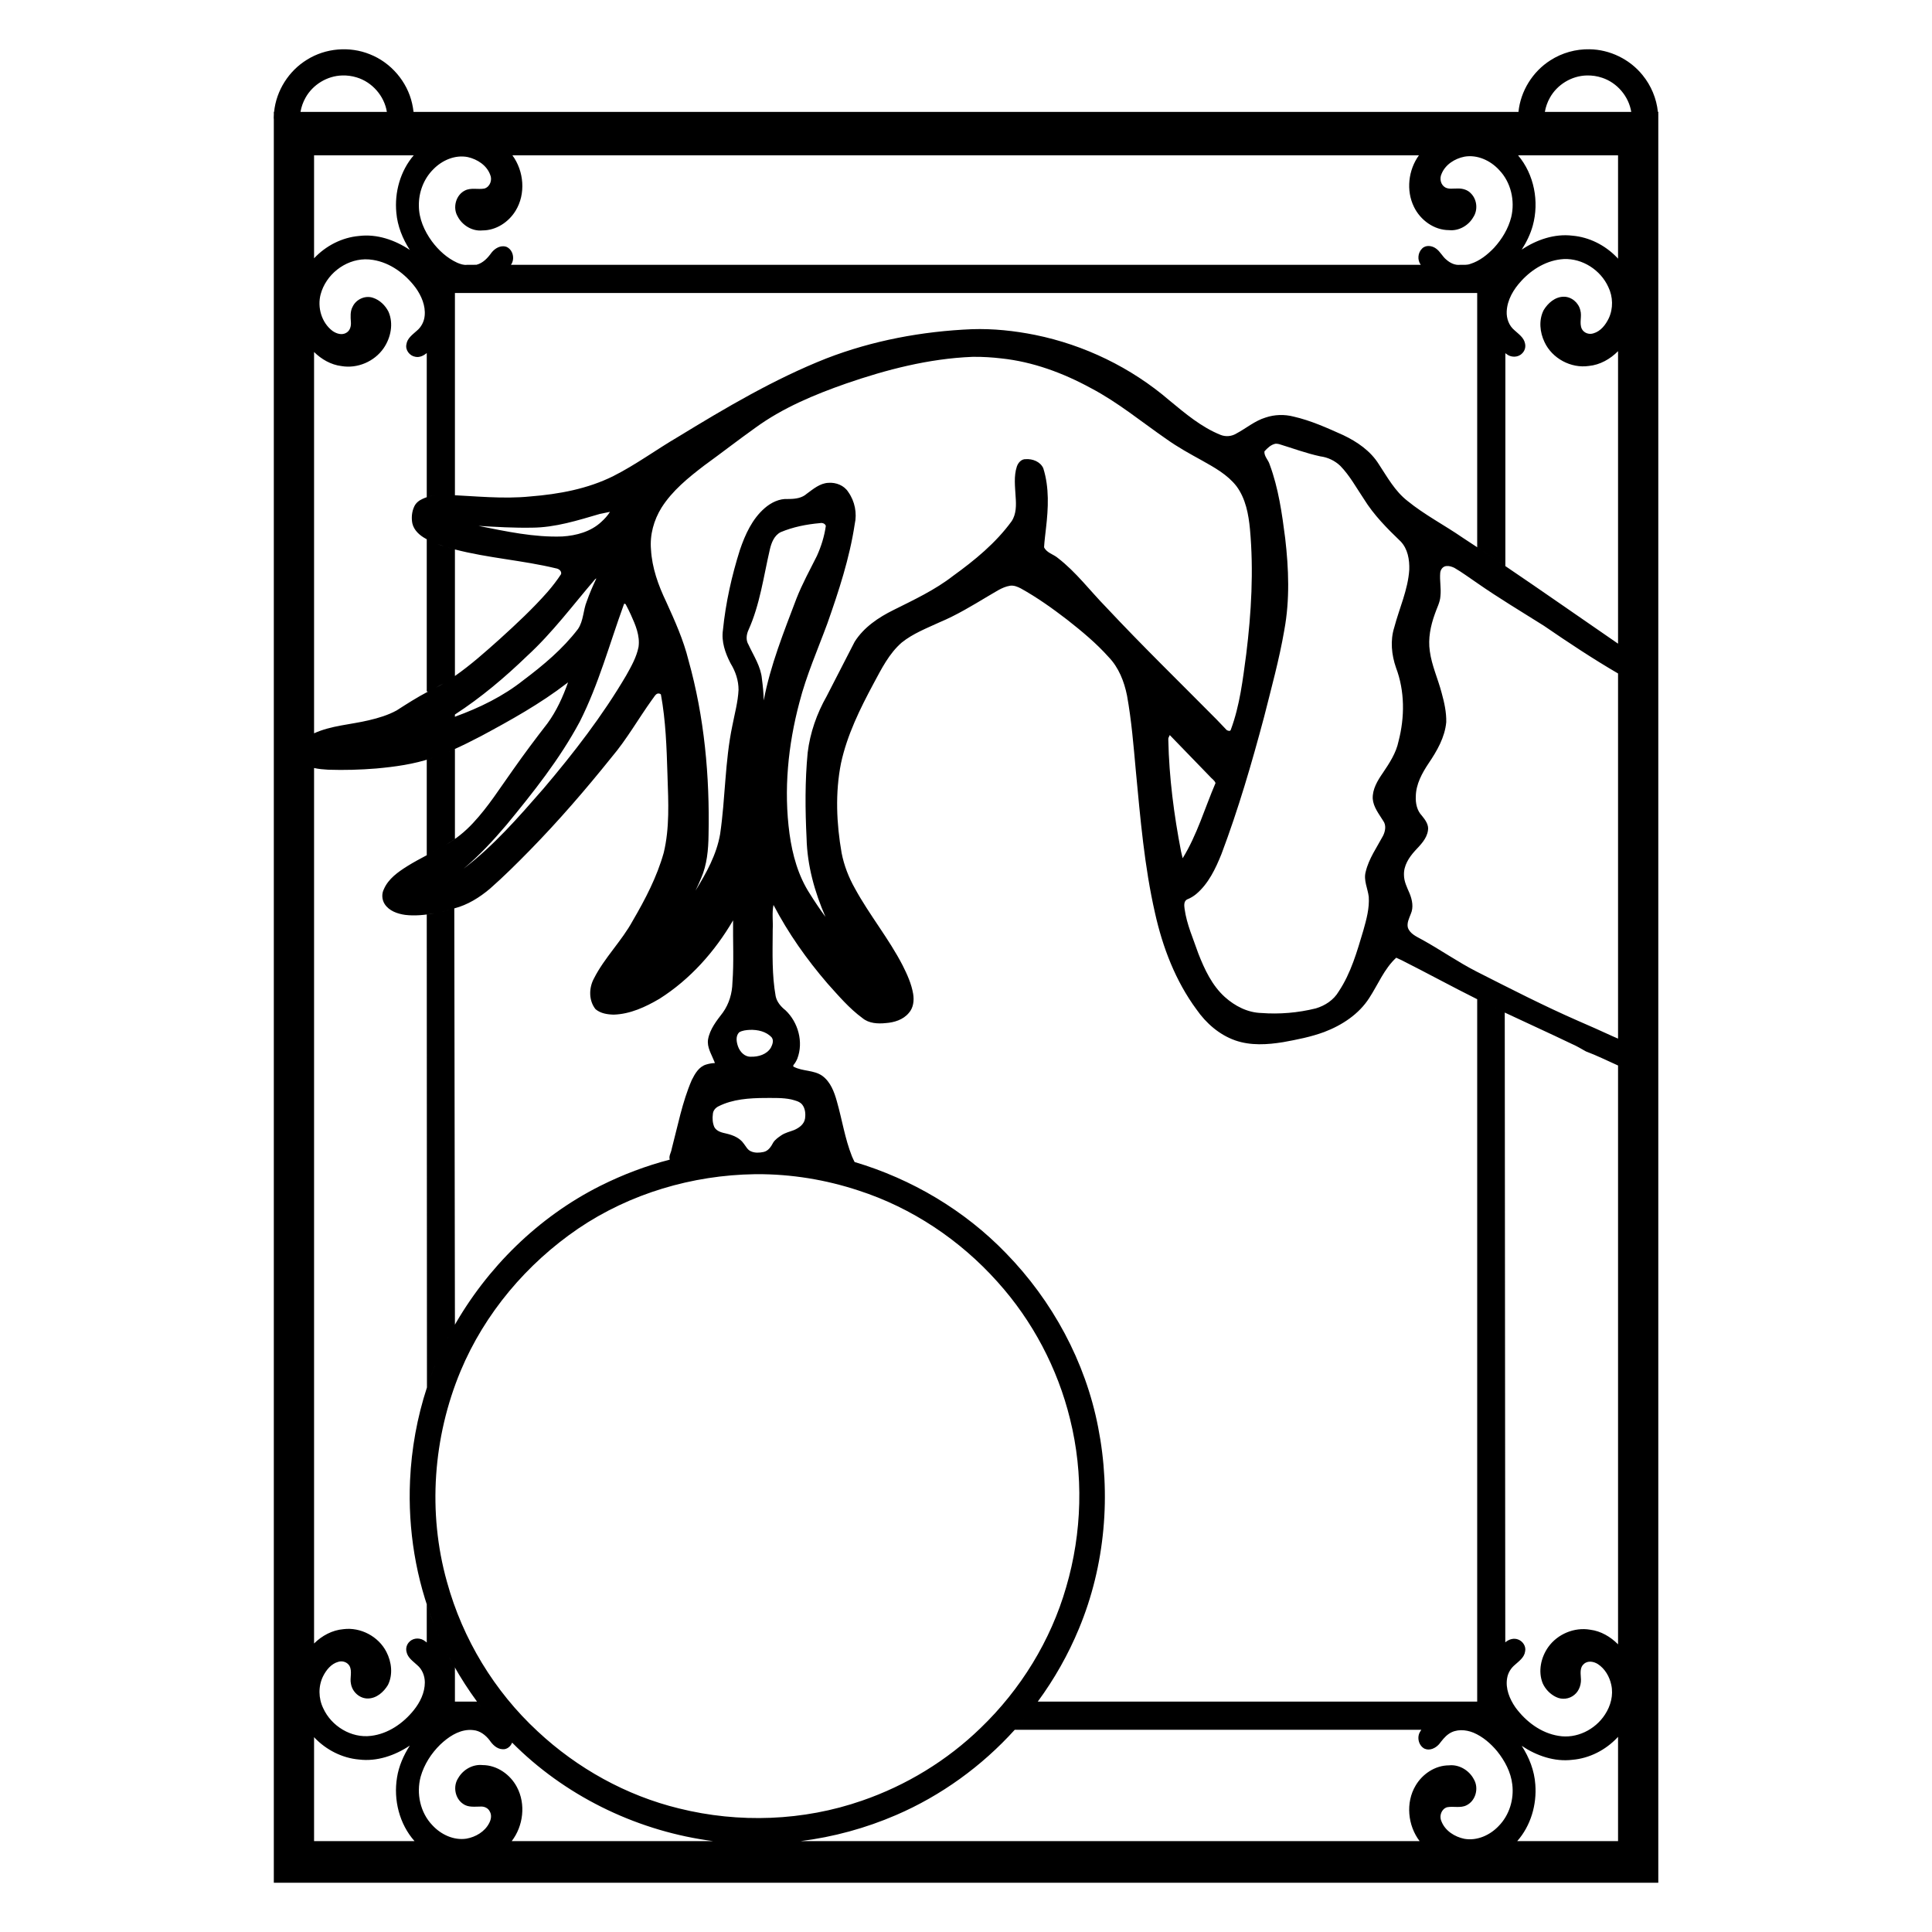 <svg xml:space="preserve" viewBox="0 0 3600 3600" height="3600px" width="3600px" y="0px" x="0px" xmlns:xlink="http://www.w3.org/1999/xlink" xmlns="http://www.w3.org/2000/svg" version="1.1">
<path d="M 2962 91.812 C 2999.92 92.352 3037 110.509 3060.76 140.06 C 3076.61 159.486 3086.68 183.554 3089.25 208.5 C 3091.09 207.903 3089.41 211.487 3090 212.25 L 3090 3508.22 L 510.219 3508.22 L 510.219 222.438 C 509.694 218.998 510.439 214.641 510.219 210.844 C 510.82 210.486 509.301 208.01 510.75 208.5 C 514.69 168.791 538.192 131.823 572.254 111.098 C 606.794 89.555 651.503 85.801 689.19 101.126 C 728.344 116.521 758.761 151.929 767.949 192.997 C 769.121 198.106 769.984 203.29 770.562 208.5 L 2829.44 208.5 C 2833.36 169.624 2855.91 133.326 2888.89 112.411 C 2910.51 98.479 2936.3 91.251 2962 91.812 zM 3013.09 3238.34 C 2991.36 3261.16 2961.56 3276.42 2930.03 3279.12 C 2896.6 3283.24 2863.06 3271.54 2835.5 3253.12 C 2849.44 3274.68 2859.11 3299.32 2860.84 3325.09 C 2863.77 3362.84 2852.32 3402.09 2827.09 3430.69 L 3015 3430.69 L 3015 3236.31 L 3013.09 3238.34 zM 873.125 3223.53 C 852.637 3224.74 834.92 3237.05 820.438 3250.69 C 803.531 3267.18 790.283 3287.89 783.812 3310.69 C 775.432 3341.93 783.025 3377.59 805.721 3401.11 C 821.602 3418.36 845.419 3429.69 869.173 3426.06 C 886.321 3423 903.279 3413.1 911.428 3397.25 C 915.016 3390.63 916.608 3382.34 912.666 3375.49 C 909.529 3368.83 902.159 3365.73 895.094 3366.28 C 884.299 3366.32 872.313 3368.11 862.969 3361.34 C 847.596 3351.06 843.666 3328.15 853.962 3312.98 C 862.914 3297.36 881.037 3287.06 899.156 3288.97 C 926.115 3289 950.914 3306.53 963.214 3329.98 C 980.079 3361.61 975.177 3402.58 953.469 3430.69 L 1329.12 3430.69 C 1192.81 3413.07 1062.15 3351.56 963.208 3255.93 C 960.212 3253.01 957.231 3250.08 954.281 3247.12 C 951.506 3254.33 944.419 3260.26 936.376 3259.41 C 925.866 3259.02 917.781 3250.88 912.245 3242.68 C 904.79 3233.05 894.412 3224.93 881.885 3223.81 C 878.984 3223.45 876.044 3223.36 873.125 3223.53 zM 585.219 3430.69 L 772.438 3430.69 C 744.179 3398.85 732.904 3353.83 739.794 3312.14 C 743.12 3290.81 752.043 3270.71 763.625 3252.62 C 736.082 3271.06 702.52 3282.73 669.094 3278.63 C 637.545 3275.93 607.769 3260.64 586 3237.84 C 584.305 3235.07 585.653 3240.31 585.219 3240.78 L 585.219 3430.69 zM 1890.81 3223.22 C 1829.49 3290.98 1753.83 3345.86 1669.85 3382.04 C 1613.15 3406.56 1552.97 3422.97 1491.69 3430.69 L 2645.28 3430.69 C 2623.1 3401.64 2618.83 3358.93 2637.78 3327.16 C 2650.52 3305.39 2674.34 3289.5 2699.97 3289.47 C 2718.99 3287.45 2737.77 3298.89 2746.41 3315.64 C 2755.91 3331.8 2749.87 3355.37 2732.79 3363.81 C 2721.46 3369.66 2708.43 3365.22 2696.47 3367.5 C 2686.01 3370.61 2681.42 3383.6 2685.72 3393.17 L 2686.16 3394.34 C 2693.17 3411.76 2710.87 3422.74 2728.69 3426.38 C 2752.33 3430.48 2776.33 3419.63 2792.44 3402.62 C 2812.36 3382.48 2821.35 3352.99 2817.92 3325.07 C 2815.31 3302.16 2804.02 3281.01 2789.77 3263.22 C 2777.81 3248.83 2763.1 3236.09 2745.78 3228.66 C 2731.18 3222.68 2713.2 3221.43 2699.69 3230.78 C 2692.24 3235.82 2686.96 3243.15 2681.47 3250.09 C 2675.05 3257.27 2664.53 3262.59 2654.99 3258.64 L 2653.84 3258.12 C 2642.97 3251.97 2639.6 3236.1 2646.75 3225.92 C 2646.68 3225.07 2650.08 3222.36 2647.12 3223.22 L 1890.81 3223.22 zM 1410 2187.91 L 1407.5 2187.94 L 1406.25 2187.95 C 1290.06 2189.66 1173.86 2223.95 1077.44 2289.28 C 981.4 2354.78 903.169 2447.25 858.236 2554.75 C 806.924 2677.88 796.67 2818.3 832.687 2946.98 L 833.031 2948.19 C 862.193 3054.1 921.231 3151.65 1001.95 3226.23 C 1075.74 3295.11 1166.85 3345.76 1265.05 3369.72 C 1376.97 3397.6 1497.03 3393.26 1606.09 3355.31 C 1688.48 3326.99 1764.65 3280.62 1827.19 3219.91 C 1901.79 3148.2 1957.94 3057.11 1986.61 2957.57 C 2016.43 2856.09 2019.43 2746.7 1993.83 2643.98 C 1970.68 2549.73 1924.12 2461.33 1859.2 2389.16 L 1858.37 2388.22 C 1788.85 2310.59 1699.29 2250.52 1599.97 2218.41 C 1538.83 2198.18 1474.42 2187.62 1410 2187.91 zM 2803.88 1886.75 L 2804.88 3060.28 C 2811.43 3054.57 2820.76 3051.68 2829.09 3055.06 C 2837.69 3058.38 2843.92 3067.85 2841.83 3077.14 C 2840.4 3088.35 2830.56 3095.19 2822.81 3102.19 C 2815.28 3108.45 2809.95 3117.1 2808.35 3126.82 C 2804.88 3146.23 2812.87 3165.76 2823.77 3181.48 C 2843.05 3207.78 2871.24 3229.26 2904.03 3234.5 C 2937.5 3240.41 2972.45 3222.98 2990.62 3194.83 C 3001.31 3178.66 3006.68 3158.46 3002.33 3139.28 C 2999.09 3124.12 2990.58 3109.4 2977.44 3100.81 C 2969.76 3095.92 2958.59 3093.79 2951.31 3100.6 C 2944.05 3106.56 2945.09 3116.71 2945.62 3125.09 C 2947.07 3137.25 2943.24 3150.32 2933.47 3158.19 C 2924.08 3166.08 2910.27 3167.61 2899.33 3162.07 C 2888.58 3156.9 2879.64 3147.66 2874.7 3136.82 C 2865.56 3114.48 2871.32 3088.17 2885 3068.97 C 2902.29 3044.76 2933.61 3031.62 2962.99 3036.72 C 2982.92 3039.15 3001.02 3049.9 3015 3063.97 L 3015 1985.41 C 2995.1 1976.55 2975.58 1966.78 2955.16 1959.16 C 2946.44 1954.35 2937.99 1949.08 2928.81 1945.18 C 2887.24 1925.19 2845.2 1906.22 2803.47 1886.56 L 2803.88 1886.75 zM 804.562 1412.66 C 771.239 1423.99 736.12 1428.79 701.197 1431.97 C 671.421 1434.38 641.483 1435.26 611.625 1434.25 C 602.772 1433.75 593.881 1433.05 585.219 1431.06 L 585.219 3062.41 C 599.863 3047.88 619.083 3037.48 639.844 3035.72 C 671.938 3031.61 705.364 3049.28 720.04 3078.11 C 729.726 3096.88 732.506 3120.39 722.844 3139.75 C 714.97 3152.85 701.684 3164.65 685.656 3164.89 C 670.143 3165.19 656.401 3152.6 653.954 3137.52 C 651.478 3126.47 656.857 3114.41 651.156 3104 C 646.872 3096.93 637.839 3094.09 630.107 3096.64 C 617.053 3100.27 607.92 3111.79 602.031 3123.41 C 592.866 3141.98 593.257 3164.52 602.279 3183.07 C 617.383 3216.4 654.553 3239.19 691.303 3234.53 C 723.074 3230.76 751.084 3211.36 770.816 3186.87 C 782.675 3172.25 791.613 3154.04 791.625 3134.88 C 791.579 3122.69 786.753 3110.43 777.235 3102.56 C 769.637 3095.44 759.708 3089.01 757.531 3078.06 C 755.725 3071.08 757.953 3063.66 763.304 3058.83 C 771.076 3051.2 784.178 3051.5 792.329 3058.38 C 793.201 3058.49 796.023 3062.32 795.188 3059.22 L 795.188 2989.47 C 799.396 3002.35 804.064 3015.09 809.125 3027.66 C 774.883 2942.64 759.984 2850.11 764.062 2758.63 C 766.694 2699.77 777.237 2641.25 795.562 2585.25 L 795.188 1704.09 C 800.033 1703.42 804.89 1702.81 809.688 1701.84 C 791.652 1704.98 773.104 1706.98 754.844 1704.75 C 740.529 1702.71 725.078 1697.37 716.846 1684.68 C 711.505 1676.36 710.849 1665.45 715.406 1656.62 C 723.756 1637.46 741.501 1624.95 758.616 1614.17 C 770.466 1606.73 782.828 1600.14 795.188 1593.59 L 795.188 1415.66 C 799.116 1414.47 803.029 1413.22 806.906 1411.88 L 804.562 1412.66 zM 1892.94 3220.88 C 1895.06 3218.55 1897.12 3216.18 1899.19 3213.81 L 1892.94 3220.88 zM 1905.72 3206.19 C 1904.32 3207.9 1902.83 3209.55 1901.41 3211.25 C 1903.98 3208.34 1906.44 3205.35 1908.94 3202.38 L 1905.72 3206.19 zM 1926.16 3180.81 L 1921.69 3186.59 C 1923.72 3184.04 1925.68 3181.44 1927.66 3178.84 L 1926.16 3180.81 zM 891.844 3174.75 C 893.676 3177.23 895.549 3179.72 897.438 3182.12 C 895.036 3179.04 892.705 3175.89 890.375 3172.75 L 891.844 3174.75 zM 1882.19 1091.41 C 1866.68 1093.88 1853.94 1103.83 1840.52 1111.23 C 1811.35 1128.66 1782.19 1146.41 1750.75 1159.53 C 1726.58 1170.7 1701.21 1180.45 1680.25 1197.28 C 1656.57 1217.85 1642.46 1246.43 1627.83 1273.56 C 1602.51 1320.77 1578.41 1369.55 1567.06 1422.25 C 1556.11 1477.37 1558.61 1534.39 1568.25 1589.5 C 1572.79 1612.72 1581.42 1634.97 1593.06 1655.53 C 1620.05 1705.03 1656.2 1748.91 1682.05 1799.08 C 1690.46 1815.8 1698.34 1833.21 1701.5 1851.77 C 1703.59 1864.11 1702.11 1877.93 1693.38 1887.55 C 1682.93 1900.17 1666.26 1905.24 1650.44 1906.37 C 1635.64 1907.88 1619.25 1907.08 1607.24 1897.21 C 1582.38 1879.03 1562.38 1855.34 1541.91 1832.59 C 1503.2 1787.65 1468.73 1738.86 1441.28 1686.22 C 1438.17 1701.31 1440.69 1716.78 1439.84 1732.03 L 1439.81 1734.53 L 1439.81 1735.78 L 1439.81 1737.03 C 1439.56 1776.77 1438.29 1816.89 1445.32 1856.18 C 1447.58 1867.01 1455.07 1875.75 1463.56 1882.42 C 1487.38 1904.88 1497.54 1941.88 1485.63 1972.8 C 1483.76 1977.13 1481.42 1981.3 1478.28 1984.84 L 1478.19 1987.34 L 1479.31 1987.9 C 1495.97 1996.53 1516.62 1993.63 1532.25 2004.69 C 1547.61 2015.99 1554.56 2034.71 1559.45 2052.42 C 1569.12 2086.36 1574.39 2121.64 1587.45 2154.56 C 1588.97 2158.19 1590.64 2161.75 1592.44 2165.25 C 1698.71 2196.8 1797.25 2255.14 1874.37 2334.97 C 1960.91 2423.63 2022.5 2537.16 2046.14 2659.01 C 2070.83 2784.16 2059.58 2916.82 2010.42 3034.81 C 1990.48 3083 1964.61 3128.7 1933.72 3170.72 L 2752.53 3170.72 L 2752.53 1861.91 C 2705.21 1838.33 2658.82 1812.9 2611.59 1789.15 C 2608.29 1787.6 2604.99 1786.03 2601.66 1784.56 C 2579.18 1805.3 2567.84 1834.41 2551.41 1859.56 C 2532.08 1889.78 2500.72 1910.33 2467.67 1922.91 C 2442.94 1932.09 2416.92 1937.18 2391.03 1941.88 C 2361.58 1946.67 2330.48 1948.66 2301.84 1938.69 C 2272.04 1928.28 2247.3 1906.59 2229.46 1880.92 C 2190.38 1827.91 2166.42 1765.2 2152.19 1701.28 C 2132.36 1614.35 2124.91 1525.28 2116.49 1436.7 C 2112.23 1389.69 2108.42 1342.53 2100.03 1296.03 C 2094.76 1269.85 2084.59 1243.83 2065.78 1224.34 C 2042.7 1198.48 2015.89 1176.29 1988.71 1154.91 C 1961.11 1133.69 1932.66 1113.35 1902.17 1096.45 C 1896.06 1093.24 1889.24 1090.45 1882.19 1091.41 zM 846.438 3105.16 C 848.94 3108.22 847.157 3112.5 847.688 3116.09 L 847.688 3170.72 L 888.875 3170.72 C 873.121 3149.25 858.66 3126.83 845.594 3103.62 L 846.438 3105.16 zM 837.969 3089.72 C 839.602 3092.8 841.293 3095.85 842.969 3098.91 C 840.996 3095.31 839.012 3091.71 837.125 3088.06 L 837.969 3089.72 zM 834.469 3083.03 L 835.624 3085.25 L 835.051 3084.14 C 835.231 3084.51 833.526 3081.16 834.469 3083.03 zM 833.344 3080.78 C 833.029 3080.13 831.736 3077.65 833.067 3080.24 L 833.344 3080.78 zM 817.125 3046.72 C 817.245 3046.97 818.842 3050.47 817.485 3047.49 L 816.969 3046.34 C 816.884 3046.15 815.416 3042.78 816.715 3045.77 L 817.125 3046.72 zM 814 3039.47 L 815.719 3043.5 C 814.655 3040.91 813.526 3038.36 812.438 3035.78 L 814 3039.47 zM 811.219 3032.81 C 811.095 3032.45 809.573 3028.85 810.82 3031.84 L 811.219 3032.81 zM 810.219 2545.09 C 806.911 2553.34 803.706 2561.64 800.781 2570.03 C 803.856 2561.28 807.193 2552.63 810.656 2544.03 L 810.219 2545.09 zM 821.187 2519.69 C 817.916 2526.84 814.774 2534.04 811.781 2541.31 C 814.876 2533.81 818.121 2526.38 821.5 2519 L 821.187 2519.69 zM 834.406 2492.56 C 834.209 2492.95 832.298 2496.65 833.831 2493.71 L 835.594 2490.34 L 834.406 2492.56 zM 1224.34 1292.75 C 1220.24 1294.99 1218.34 1299.78 1215.36 1303.22 C 1189.69 1338.87 1168.09 1377.43 1139.6 1411.02 C 1091.49 1471 1041.17 1529.25 987.407 1584.25 C 963.27 1608.86 938.802 1633.22 912.906 1656 C 893.466 1672.39 871.315 1686.23 846.5 1692.66 L 847.688 2468.28 C 846.53 2470.32 845.341 2472.35 844.219 2474.41 C 907.181 2362.03 1003.09 2267.67 1118.41 2209.73 L 1119.53 2209.19 C 1160.55 2188.69 1203.66 2172.36 1248.03 2160.78 C 1245.69 2154.07 1250.62 2147.82 1251.5 2141.28 C 1262.92 2098.06 1271.2 2053.67 1289.02 2012.44 C 1294.88 2000.72 1302.31 1987.67 1315.7 1983.65 C 1321.01 1982.08 1326.48 1980.95 1332.03 1980.88 L 1331.25 1978.5 L 1330.78 1977.34 C 1325.68 1964.34 1317.05 1951.36 1319.36 1936.77 C 1322.77 1917.51 1335.4 1901.83 1346.96 1886.72 C 1358.57 1870.55 1364.32 1850.74 1364.78 1830.94 C 1367.67 1792.33 1365.52 1753.6 1366 1714.94 C 1332.07 1773.01 1286.01 1824.87 1228.95 1861.01 C 1202.89 1876.33 1174.33 1889.66 1143.59 1890.62 C 1131.7 1890.34 1118.96 1888.41 1109.62 1880.41 C 1096.76 1864.27 1097.18 1840.68 1106.81 1823.09 C 1126.42 1784.38 1158.29 1753.7 1179.01 1715.67 C 1202.43 1675.58 1224.16 1633.9 1236.75 1589 C 1247.91 1542.72 1245.41 1494.75 1243.84 1447.59 L 1243.81 1446.34 L 1243.72 1443.85 L 1243.69 1442.59 C 1242.17 1392.91 1240.52 1342.97 1231.5 1293.97 C 1229.56 1292.07 1226.81 1291.86 1224.34 1292.75 zM 1425.34 2045.91 C 1396 2046.13 1365.52 2048.02 1338.84 2061.44 C 1333.06 2064.26 1328.54 2069.59 1328.28 2076.24 C 1327.19 2084.25 1327.83 2092.79 1331.09 2100.25 C 1335.69 2108.48 1345.47 2110.49 1353.9 2112.36 C 1366.12 2115.26 1378.6 2120.38 1385.97 2131.1 C 1390.05 2136.22 1392.97 2142.86 1399.44 2145.38 C 1406.68 2148.68 1415.22 2148.11 1422.84 2146.53 C 1431.76 2144.57 1436.85 2136.47 1440.81 2128.97 C 1444.41 2123.29 1450.28 2119.3 1455.78 2115.56 C 1463 2110.61 1471.61 2108.82 1479.62 2105.69 C 1488.81 2101.76 1498.15 2095.15 1500 2084.66 C 1501.41 2075.68 1500.53 2065.38 1494.66 2058.06 C 1489.62 2052.09 1481.38 2050.6 1474.22 2048.59 C 1458.17 2045.19 1441.64 2046.04 1425.34 2045.91 zM 1396.91 1919 C 1390.22 1919.44 1383.23 1920.05 1377.34 1923.56 C 1370.39 1930.57 1372.23 1941.58 1375.22 1949.97 C 1378.84 1960.03 1387.66 1969.52 1399.12 1969.03 C 1413.06 1969.45 1428.59 1964.9 1436.28 1952.41 C 1439.24 1946.74 1442.17 1939.28 1438.16 1933.37 C 1427.96 1921.88 1411.66 1918.44 1396.91 1919 zM 2695.19 1054.75 C 2688.58 1055.26 2684.18 1061.23 2683.63 1067.49 C 2682.39 1081.8 2685.62 1096.16 2684.05 1110.5 C 2683.41 1122.54 2677.18 1133.09 2673.54 1144.33 C 2665.6 1166.35 2660.77 1190.04 2664.26 1213.46 C 2667.87 1240.34 2679.56 1265.16 2686.34 1291.26 C 2691.23 1308.93 2695.28 1327.16 2694.88 1345.59 C 2692.27 1373.94 2677.63 1399.28 2661.97 1422.38 C 2649.74 1440.74 2638.47 1461.23 2638.14 1483.87 C 2637.5 1496.72 2640.3 1510.36 2649.48 1519.92 C 2655.75 1527.66 2662.76 1536.95 2660.78 1547.56 C 2658.54 1563.05 2646.75 1574.45 2636.59 1585.38 C 2625.46 1597.68 2615.47 1612.92 2616.09 1630.19 C 2616.08 1642.61 2621.91 1653.77 2626.65 1664.91 C 2631.47 1676.86 2634.28 1690.69 2628.81 1702.94 C 2625.79 1711.03 2621.15 1719.69 2623.37 1728.53 C 2627.25 1739.83 2638.99 1744.95 2648.69 1750.28 C 2683.47 1769.29 2715.96 1792.29 2751.28 1810.33 C 2814.04 1842.14 2876.67 1874.32 2941.18 1902.5 C 2962.37 1911.75 2983.56 1921 3004.53 1930.75 L 3015 1935.31 L 3015 1254.91 C 2967.67 1227.35 2922.03 1197.01 2876.88 1166.06 C 2835.03 1139.67 2792.49 1114.34 2751.91 1086 C 2738 1076.62 2724.52 1066.51 2710 1058.09 C 2705.38 1055.97 2700.36 1054.14 2695.19 1054.75 zM 2376.41 826.875 C 2368.01 828.681 2361.63 834.957 2356.06 841.094 C 2355.32 850.473 2363.43 857.056 2365.86 865.55 C 2382.26 909.706 2388.83 956.666 2394.79 1003.15 C 2401.36 1059.68 2403.55 1117.34 2393.2 1173.58 L 2393 1174.81 C 2383.63 1229.12 2368.92 1282.29 2355.5 1335.69 C 2332.52 1421.97 2307.49 1507.84 2275.99 1591.44 C 2264.94 1618.78 2251.83 1646.69 2228.79 1666.05 C 2223.69 1670.22 2217.96 1673.65 2211.81 1676.03 C 2205.52 1679.54 2206.51 1687.7 2207.34 1693.71 C 2211.3 1722.57 2223.53 1749.31 2232.88 1776.66 C 2244.45 1806.2 2258.37 1836.19 2282.34 1857.81 C 2301.01 1874.59 2324.73 1886.88 2350.22 1887.56 C 2384.23 1890.18 2418.69 1887.19 2451.79 1879 C 2469.09 1873.89 2485.22 1863.3 2494.47 1847.5 C 2517.39 1813.16 2528.67 1772.92 2540.37 1733.79 C 2546.14 1713.36 2551.97 1692.28 2550.46 1670.85 C 2548.56 1655.42 2540.45 1640.19 2544.78 1624.44 C 2550.56 1599.94 2565.45 1579.21 2577.13 1557.34 C 2581.41 1548.68 2583.46 1537.56 2577.22 1529.25 C 2569.36 1516.43 2559.11 1503.93 2557.88 1488.34 C 2557.13 1470.47 2566.86 1454.57 2576.61 1440.4 C 2588.94 1422.11 2601.5 1403.17 2605.97 1381.19 C 2617.62 1336.43 2617.76 1287.82 2601.28 1244.23 C 2592.95 1220.23 2590.22 1193.62 2597.99 1169.08 C 2607.42 1133.28 2623.6 1098.88 2625.97 1061.5 C 2626.56 1042.95 2623.24 1022.76 2609.91 1008.87 C 2584.72 984.673 2559.79 959.608 2541.36 929.706 C 2527.28 908.838 2515.17 886.29 2497.5 868.125 C 2487.34 858.417 2474.13 852.091 2460.18 850.331 C 2433.97 844.716 2408.81 835.255 2383.22 827.488 C 2380.98 826.956 2378.7 826.666 2376.41 826.875 zM 2796.94 1883.47 C 2796.87 1883.43 2800.44 1885.12 2798.34 1884.12 C 2798.1 1884.02 2794.32 1882.21 2796.94 1883.47 zM 2787.69 1879.06 C 2789.82 1880.07 2783.7 1877.13 2787.53 1878.99 L 2787.69 1879.06 zM 2776.16 1873.5 C 2774.93 1872.88 2773.93 1872.47 2776.16 1873.5 zM 2760.06 1865.66 C 2762.63 1866.89 2756.35 1863.82 2760.06 1865.66 zM 1814.69 664.906 L 1812.19 664.937 L 1810.94 664.984 C 1730.68 668.283 1652.18 688.56 1576.57 714.668 C 1517.47 735.381 1458.78 759.779 1407.85 796.832 C 1375.53 819.844 1344.21 844.213 1312.09 867.5 C 1282.5 890.115 1252.81 914.18 1232.63 945.971 C 1218.28 969.151 1210.63 996.725 1213.03 1024.03 C 1214.92 1057.96 1226.57 1090.43 1241.13 1120.83 C 1257.27 1156.39 1273.51 1192.22 1282.88 1230.28 C 1312.49 1335.99 1322.62 1446.39 1320.27 1555.91 C 1319.91 1583.27 1317.46 1611.22 1306.34 1636.56 C 1303.19 1644.34 1299.68 1651.97 1295.97 1659.5 C 1316.1 1626.93 1335.24 1592.47 1341.84 1554.28 C 1351.72 1487.15 1350.63 1418.71 1364.64 1352.14 C 1368.9 1330 1375.09 1308.05 1376.16 1285.44 C 1376.23 1268.1 1370.55 1251.13 1361.52 1236.45 L 1360.94 1235.34 C 1351.26 1216.57 1343.96 1195.36 1347.09 1173.97 C 1352.2 1123.21 1363.41 1073.15 1378.76 1024.54 C 1388.54 995.932 1401.59 967.023 1424.88 946.812 C 1436.86 936.403 1452.25 928.809 1468.47 929.813 L 1470.97 929.781 L 1472.22 929.736 C 1483.15 929.533 1494.75 927.697 1503.17 920.111 C 1515.35 911.229 1527.83 900.375 1543.65 899.687 C 1557.78 898.601 1572.97 904.505 1580.67 916.827 C 1592.88 933.99 1597.28 956.293 1592.63 976.83 C 1583.06 1040.17 1562.94 1101.28 1541.75 1161.53 C 1523.71 1210.48 1502.52 1258.42 1489.53 1309.08 C 1468.4 1388.51 1460.1 1472.05 1471.16 1553.75 C 1476.57 1592.97 1487.42 1632.22 1509.2 1665.68 C 1518.31 1680.28 1527.94 1694.56 1538.12 1708.44 C 1517.98 1662.23 1504.14 1612.66 1502.94 1562.03 C 1500.31 1508.91 1499.86 1455.52 1504.97 1402.53 C 1509.41 1365.47 1522 1329.62 1540.41 1297.23 C 1557.89 1263.51 1575.11 1229.65 1592.5 1195.88 C 1609.58 1168.8 1637.02 1150.4 1665.25 1136.5 C 1703.29 1117.49 1742.19 1099.32 1775.93 1073.07 C 1816.28 1043.94 1855.49 1011.82 1884.96 971.328 C 1893.92 957.882 1893.64 941.005 1892.47 925.536 C 1891.46 906.857 1888.78 887.475 1894.74 869.327 C 1897.19 862.206 1903.16 855.208 1911.34 855.609 C 1924.08 854.67 1938.41 860.207 1943.97 872.406 C 1955.39 908.498 1953.37 947.061 1949.06 984.156 C 1947.79 996.023 1946.14 1007.86 1945.47 1019.78 C 1950.45 1030.33 1962.98 1032.67 1971.22 1039.78 C 2005.28 1066.08 2031.17 1100.88 2061.09 1131.44 C 2127.94 1202.86 2198.06 1271.1 2266.88 1340.59 C 2273.22 1347.18 2279.56 1353.77 2285.84 1360.41 C 2288 1361.68 2292.39 1363.26 2293.38 1359.86 C 2310.28 1314.61 2315.81 1266.26 2322.19 1218.69 C 2331.68 1141.63 2336.19 1063.54 2329.13 986.075 C 2326.49 958.151 2321.1 929.07 2304.06 906.031 C 2287.37 884.519 2263 871.131 2239.69 858.031 C 2217.21 845.657 2194.67 833.285 2173.75 818.355 C 2127.12 786.172 2083.21 749.673 2032.84 723.247 C 1981.06 694.977 1924.54 674.019 1865.6 667.825 C 1848.71 665.837 1831.7 664.791 1814.69 664.906 zM 834.719 1696.09 C 827.594 1698.05 820.401 1699.74 813.156 1701.19 C 821.022 1699.65 828.82 1697.77 836.531 1695.59 L 834.719 1696.09 zM 842 1694.03 L 837.844 1695.22 C 840.037 1694.6 842.232 1693.99 844.406 1693.31 L 842 1694.03 zM 1162.22 1127 C 1135.72 1199.87 1115.45 1275.34 1080.31 1344.78 C 1043.01 1414.41 993.596 1476.52 943.539 1537.27 C 918.942 1566.25 892.98 1594.26 863.812 1618.72 C 919.859 1576.07 966.283 1522.62 1012.41 1469.81 C 1068.93 1403.22 1122.67 1333.82 1166.95 1258.38 C 1176.31 1241.63 1186.08 1224.51 1189.82 1205.48 C 1192.8 1184.6 1184.14 1164.5 1175.72 1145.94 C 1172.63 1139.07 1169.24 1132.34 1165.72 1125.69 C 1164.73 1125.75 1162.86 1123.5 1162.78 1125.9 L 1162.22 1127 zM 2177.06 1375.38 L 2176.97 1377.87 L 2176.98 1379.12 C 2178.46 1448.95 2187.52 1518.43 2200.78 1586.94 C 2201.7 1591.04 2202.66 1595.14 2203.72 1599.22 C 2230.63 1555.59 2244.87 1505.94 2264.94 1459.12 C 2263.04 1453.64 2257.47 1450.77 2253.99 1446.4 C 2229.27 1420.78 2204.45 1395.26 2179.69 1369.69 L 2177.06 1375.38 zM 799.656 1591.25 C 795.731 1593.35 804.62 1588.68 800.812 1590.66 L 799.656 1591.25 zM 804.125 1588.91 C 802.828 1589.63 808.07 1586.78 804.428 1588.74 L 804.125 1588.91 zM 808.594 1586.53 C 807.268 1587.26 811.13 1585.19 808.594 1586.53 zM 815.281 1582.94 C 814.903 1583.14 811.235 1585.1 814.165 1583.54 L 818.75 1581.03 L 815.281 1582.94 zM 1056.47 1273 C 1006.72 1311.32 951.659 1341.92 896.469 1371.56 C 878.833 1380.77 861.051 1389.72 842.844 1397.75 L 847.688 1395.59 L 847.688 1563.28 C 842.355 1566.99 836.883 1570.5 831.312 1573.84 C 849.981 1563.01 866.875 1549.35 881.509 1533.49 C 909.802 1503.32 931.806 1468.09 955.812 1434.59 C 976.469 1405.16 997.983 1376.33 1020.07 1347.95 C 1037.01 1324.79 1048.96 1298.42 1058.47 1271.47 L 1056.47 1273 zM 837.25 1400.16 C 834.028 1401.55 837.683 1399.98 838.688 1399.56 L 837.25 1400.16 zM 680.156 483.188 C 642.258 483.943 607.133 511.985 597.442 548.53 C 591.019 572.834 599.204 601.13 619.469 616.562 C 626.888 621.841 637.546 625.245 645.812 619.781 C 652.473 615.651 654.393 607.549 653.844 600.188 C 653.204 590.493 652.247 580.211 657.153 571.351 C 663.683 557.566 680.691 549.836 695.252 554.979 C 707.794 559.123 718.027 569.192 723.906 580.844 C 733.599 602.955 728.223 629.38 714.876 648.773 C 697.761 673.636 665.937 687.298 636.134 682.097 C 616.733 679.728 598.996 669.474 585.219 655.906 L 585.219 1366.41 C 617.412 1351.76 653.292 1350.27 687.278 1342.11 C 705.13 1337.95 722.963 1332.6 739.107 1323.78 C 758.059 1311.55 777.131 1299.44 797.094 1288.91 C 794.104 1288.35 795.426 1285.8 795.187 1283.69 L 795.188 1004.84 C 796.924 1005.76 792.854 1003.56 792.969 1003.59 C 781.725 997.432 771.23 988.026 768.298 975.036 C 766.341 964.682 767.352 953.429 771.875 943.844 C 774.877 937.199 780.624 932.605 787.155 929.703 C 789.755 928.442 792.457 927.382 795.188 926.437 L 795.188 657.844 C 789.241 662.853 781.585 666.572 773.647 664.767 C 763.289 662.982 754.9 652.255 757.297 641.673 C 758.723 630.474 768.552 623.635 776.281 616.625 C 784.892 609.678 790.304 599.381 791.312 588.375 C 793.195 569.647 785.283 551.318 774.625 536.344 C 755.368 510.511 727.471 489.494 695.094 484.312 C 690.16 483.497 685.157 483.112 680.156 483.188 zM 845.219 1336.38 C 844.809 1336.53 840.902 1337.95 844.021 1336.83 C 844.616 1336.62 848.012 1335.4 845.219 1336.38 zM 1109 1079.19 C 1067.52 1127.46 1029.41 1178.96 982.358 1222.14 C 940.716 1262.31 896.299 1299.87 847.688 1331.38 C 848.234 1332.3 846.453 1336.88 848.862 1335.07 C 893.79 1318.71 937.419 1297.47 975.022 1267.62 C 1012.33 1239.6 1048.6 1209.29 1077.03 1172 C 1087.42 1156.64 1086.54 1137.17 1093.39 1120.42 C 1098.52 1105.86 1104.64 1091.67 1111.28 1077.75 L 1109 1079.19 zM 1527.97 974.75 C 1502.89 976.963 1477.84 981.85 1454.56 991.656 C 1442.5 997.894 1437.3 1011.58 1434.44 1024.06 C 1422.78 1074.43 1416.05 1126.54 1394.61 1174.06 C 1390.76 1182.54 1389.53 1192.87 1394.65 1201.13 C 1404.23 1221.94 1417.77 1241.83 1419.78 1265.25 C 1421.52 1278.5 1422.88 1291.82 1423.06 1305.19 C 1435.51 1239.5 1460.66 1177.25 1484.22 1114.97 C 1494.96 1087.73 1509.04 1062.02 1522.16 1035.91 C 1530.2 1018.13 1536.07 999.307 1538.81 979.969 C 1537.45 975.466 1532.2 973.797 1527.97 974.75 zM 826.344 1273.5 C 821.776 1276.15 817.182 1278.77 812.5 1281.22 C 817.216 1279.03 822.164 1275.9 826.344 1273.5 zM 847.688 1259.62 C 877.487 1238.78 904.709 1214.52 931.75 1190.28 C 962.482 1162.39 992.93 1134.01 1020.38 1102.84 C 1029.43 1092.36 1037.94 1081.39 1045.5 1069.78 C 1046.94 1063.86 1041.07 1059.73 1035.88 1059.02 C 973.775 1044 909.554 1039.95 847.688 1023.81 L 847.688 1259.62 zM 2914.06 482.719 C 2883.36 484.308 2855.22 501.047 2834.81 523.36 C 2820.3 538.945 2808.48 558.674 2807.53 580.438 C 2806.94 593.425 2811.71 606.833 2821.89 615.251 C 2829.48 622.368 2839.4 628.79 2841.59 639.719 C 2843.41 646.696 2841.15 654.114 2835.82 658.949 C 2828.1 666.595 2814.9 666.286 2806.79 659.407 C 2806.17 659.485 2804.19 656.478 2805.03 659.375 L 2805.03 1054.81 C 2804.77 1054.64 2801.53 1052.45 2804.25 1054.3 C 2874.89 1102.09 2944.69 1151.1 3015 1199.38 L 3015 654.344 C 3000.44 669.037 2981.36 679.95 2960.51 681.906 C 2927.26 686.778 2892.21 667.93 2878 637.463 C 2869.21 619.166 2866.98 596.621 2876.28 578.062 C 2884.14 564.959 2897.44 553.133 2913.47 552.906 C 2928.09 552.653 2941.29 563.798 2944.63 577.835 C 2948.18 589.262 2942.32 601.737 2947.45 612.799 C 2951.35 620.532 2960.95 623.862 2969.02 621.169 C 2982.48 617.37 2991.8 605.343 2997.62 593.242 C 3006.28 574.888 3005.66 552.877 2996.83 534.705 C 2982.55 503.26 2948.82 481.273 2914.06 482.719 zM 2796.19 1048.88 C 2797.71 1049.87 2799.43 1051.1 2800.84 1052 C 2798.21 1050.17 2795.53 1048.42 2792.88 1046.62 L 2796.19 1048.88 zM 2765 1027.97 C 2774.02 1033.94 2782.98 1039.99 2791.97 1046 C 2782.35 1039.53 2772.72 1033.07 2763.06 1026.66 L 2765 1027.97 zM 847.688 545.969 L 847.688 922.875 C 842.94 922.608 838.19 922.384 833.438 922.219 C 885.023 924.215 936.754 930.298 988.344 925.031 C 1041.4 920.801 1095.03 911.004 1143 887.031 C 1185.03 865.83 1222.97 837.693 1263.54 813.981 C 1352.42 759.74 1442.54 706.329 1539.62 667.938 C 1626.12 634.446 1718.48 617.286 1811 613.408 C 1850.53 612.085 1890.14 616.339 1928.88 624.094 C 2020.72 642.792 2107.75 684.929 2178.89 746.012 C 2208.54 770.427 2238.46 795.953 2274.52 810.401 C 2284.09 814.222 2295.18 813.162 2303.92 807.73 C 2322.14 798.054 2338.17 784.12 2358.19 778.031 C 2375.01 772.341 2393.35 771.84 2410.53 776.281 C 2442.69 783.632 2472.91 797.336 2502.88 810.781 C 2528.95 823.183 2553.96 840.315 2569.4 865.291 C 2585.21 889.319 2599.48 915.38 2622.59 933.344 C 2654.57 959.41 2691.43 978.406 2725.28 1001.78 C 2737.05 1009.37 2748.69 1017.16 2760.38 1024.88 C 2757.77 1023.11 2755.13 1021.42 2752.53 1019.66 L 2752.53 545.969 L 847.688 545.969 zM 835.406 1020.47 C 839.028 1021.47 842.629 1022.55 846.281 1023.44 C 842.434 1022.44 838.6 1021.39 834.781 1020.28 L 835.406 1020.47 zM 816.062 1014.06 C 819.744 1015.49 823.494 1016.73 827.25 1017.94 C 823.165 1016.58 819.097 1015.18 815.062 1013.69 L 816.062 1014.06 zM 1117.78 957.625 C 1076.45 969.658 1034.63 983.025 991.156 983.234 C 957.954 983.851 924.784 981.87 891.656 979.906 C 943.147 990.192 995.169 1001.56 1048 999.625 C 1073.9 997.999 1100.78 990.726 1120.22 972.688 C 1126.4 967.063 1132.24 960.925 1136.59 953.75 L 1117.78 957.625 zM 809.312 923.188 C 806.204 923.642 803.103 924.201 800.062 925 C 803.369 924.179 806.727 923.575 810.094 923.062 L 809.312 923.188 zM 954.781 289.406 C 976.405 318.736 980.068 361.352 960.689 392.753 C 947.802 413.923 924.358 429.349 899.156 429.344 C 880.14 431.374 861.33 419.936 852.717 403.169 C 843.182 387.019 849.269 363.442 866.334 354.998 C 877.677 349.173 890.686 353.581 902.656 351.312 C 913.104 348.205 917.692 335.227 913.394 325.666 C 906.987 307.949 889.387 296.691 871.65 292.689 C 848.156 288.017 823.939 298.508 807.624 315.235 C 789.547 333.001 780.025 358.391 780.515 383.594 C 780.577 407.638 790.757 430.448 804.711 449.599 C 817.086 466.325 833.067 480.969 852.118 489.647 C 857.868 492.034 863.855 494.198 870.187 493.469 C 876.116 493.358 882.105 493.687 888 493.313 C 900.121 490.165 908.985 480.512 915.969 470.656 C 922.256 462.699 932.63 456.575 943 459.656 C 955.904 464.702 960.038 482.585 952.031 493.469 L 2647.41 493.469 C 2640.67 484.478 2641.81 470.959 2649.84 463.156 C 2656.76 455.983 2668.36 457.601 2675.75 463.094 C 2683.86 468.723 2687.82 478.297 2695.61 484.312 C 2702.36 490.18 2711.18 494.416 2720.31 493.469 C 2726.84 493.369 2733.48 494.143 2739.73 491.757 C 2757.01 486.413 2771.61 474.629 2783.97 461.75 C 2798.77 445.539 2810.56 426.026 2815.94 404.625 C 2823.29 374.015 2815.49 339.591 2793.4 316.705 C 2777.29 299.127 2752.81 287.712 2728.72 291.938 C 2710.87 295.516 2693.19 306.525 2686.16 323.938 C 2681.98 332.629 2684.4 344.393 2693.12 349.309 C 2699.95 352.975 2708.06 351.002 2715.47 351.281 C 2724.86 350.855 2734.66 353.463 2741.12 360.649 C 2752.41 372.135 2754.14 391.474 2745.16 404.832 C 2736.2 420.439 2718.09 430.756 2699.97 428.812 C 2672.12 428.803 2646.62 410.112 2634.73 385.504 C 2619.71 355.041 2624.2 316.702 2643.94 289.406 L 954.781 289.406 zM 2828.66 289.406 C 2858.77 324.96 2868.37 375.745 2856.11 420.363 C 2851.73 436.275 2844.36 451.278 2835.5 465.156 C 2863.06 446.745 2896.6 435.082 2930.03 439.156 C 2961.16 441.839 2990.57 456.745 3012.25 479.048 C 3013.06 479.24 3015.63 483.949 3015 480.719 L 3015 289.406 L 2828.66 289.406 zM 585.219 289.406 L 585.219 481.313 C 607.035 458.039 637.172 442.433 669.094 439.687 C 702.524 435.586 736.069 447.264 763.625 465.688 C 750.151 444.828 740.604 421.115 738.501 396.225 C 734.877 358.259 745.93 318.555 770.906 289.406 L 585.219 289.406 zM 637.75 140.625 C 609.723 141.289 582.904 157.592 569.291 182.088 C 564.683 190.268 561.486 199.238 559.938 208.5 L 720.875 208.5 C 716.103 178.717 693.425 152.861 664.525 144.222 C 655.88 141.55 646.793 140.349 637.75 140.625 zM 2956.47 140.625 C 2928.44 141.288 2901.62 157.586 2888.01 182.088 C 2883.39 190.263 2880.21 199.245 2878.62 208.5 L 3039.59 208.5 C 3034.91 179.572 3013.44 154.275 2985.63 145.002 C 2976.28 141.781 2966.35 140.327 2956.47 140.625 z" style="fill-rule:evenodd;fill:#000000;stroke:none;" id="&lt;Union&gt;"></path>

</svg>
